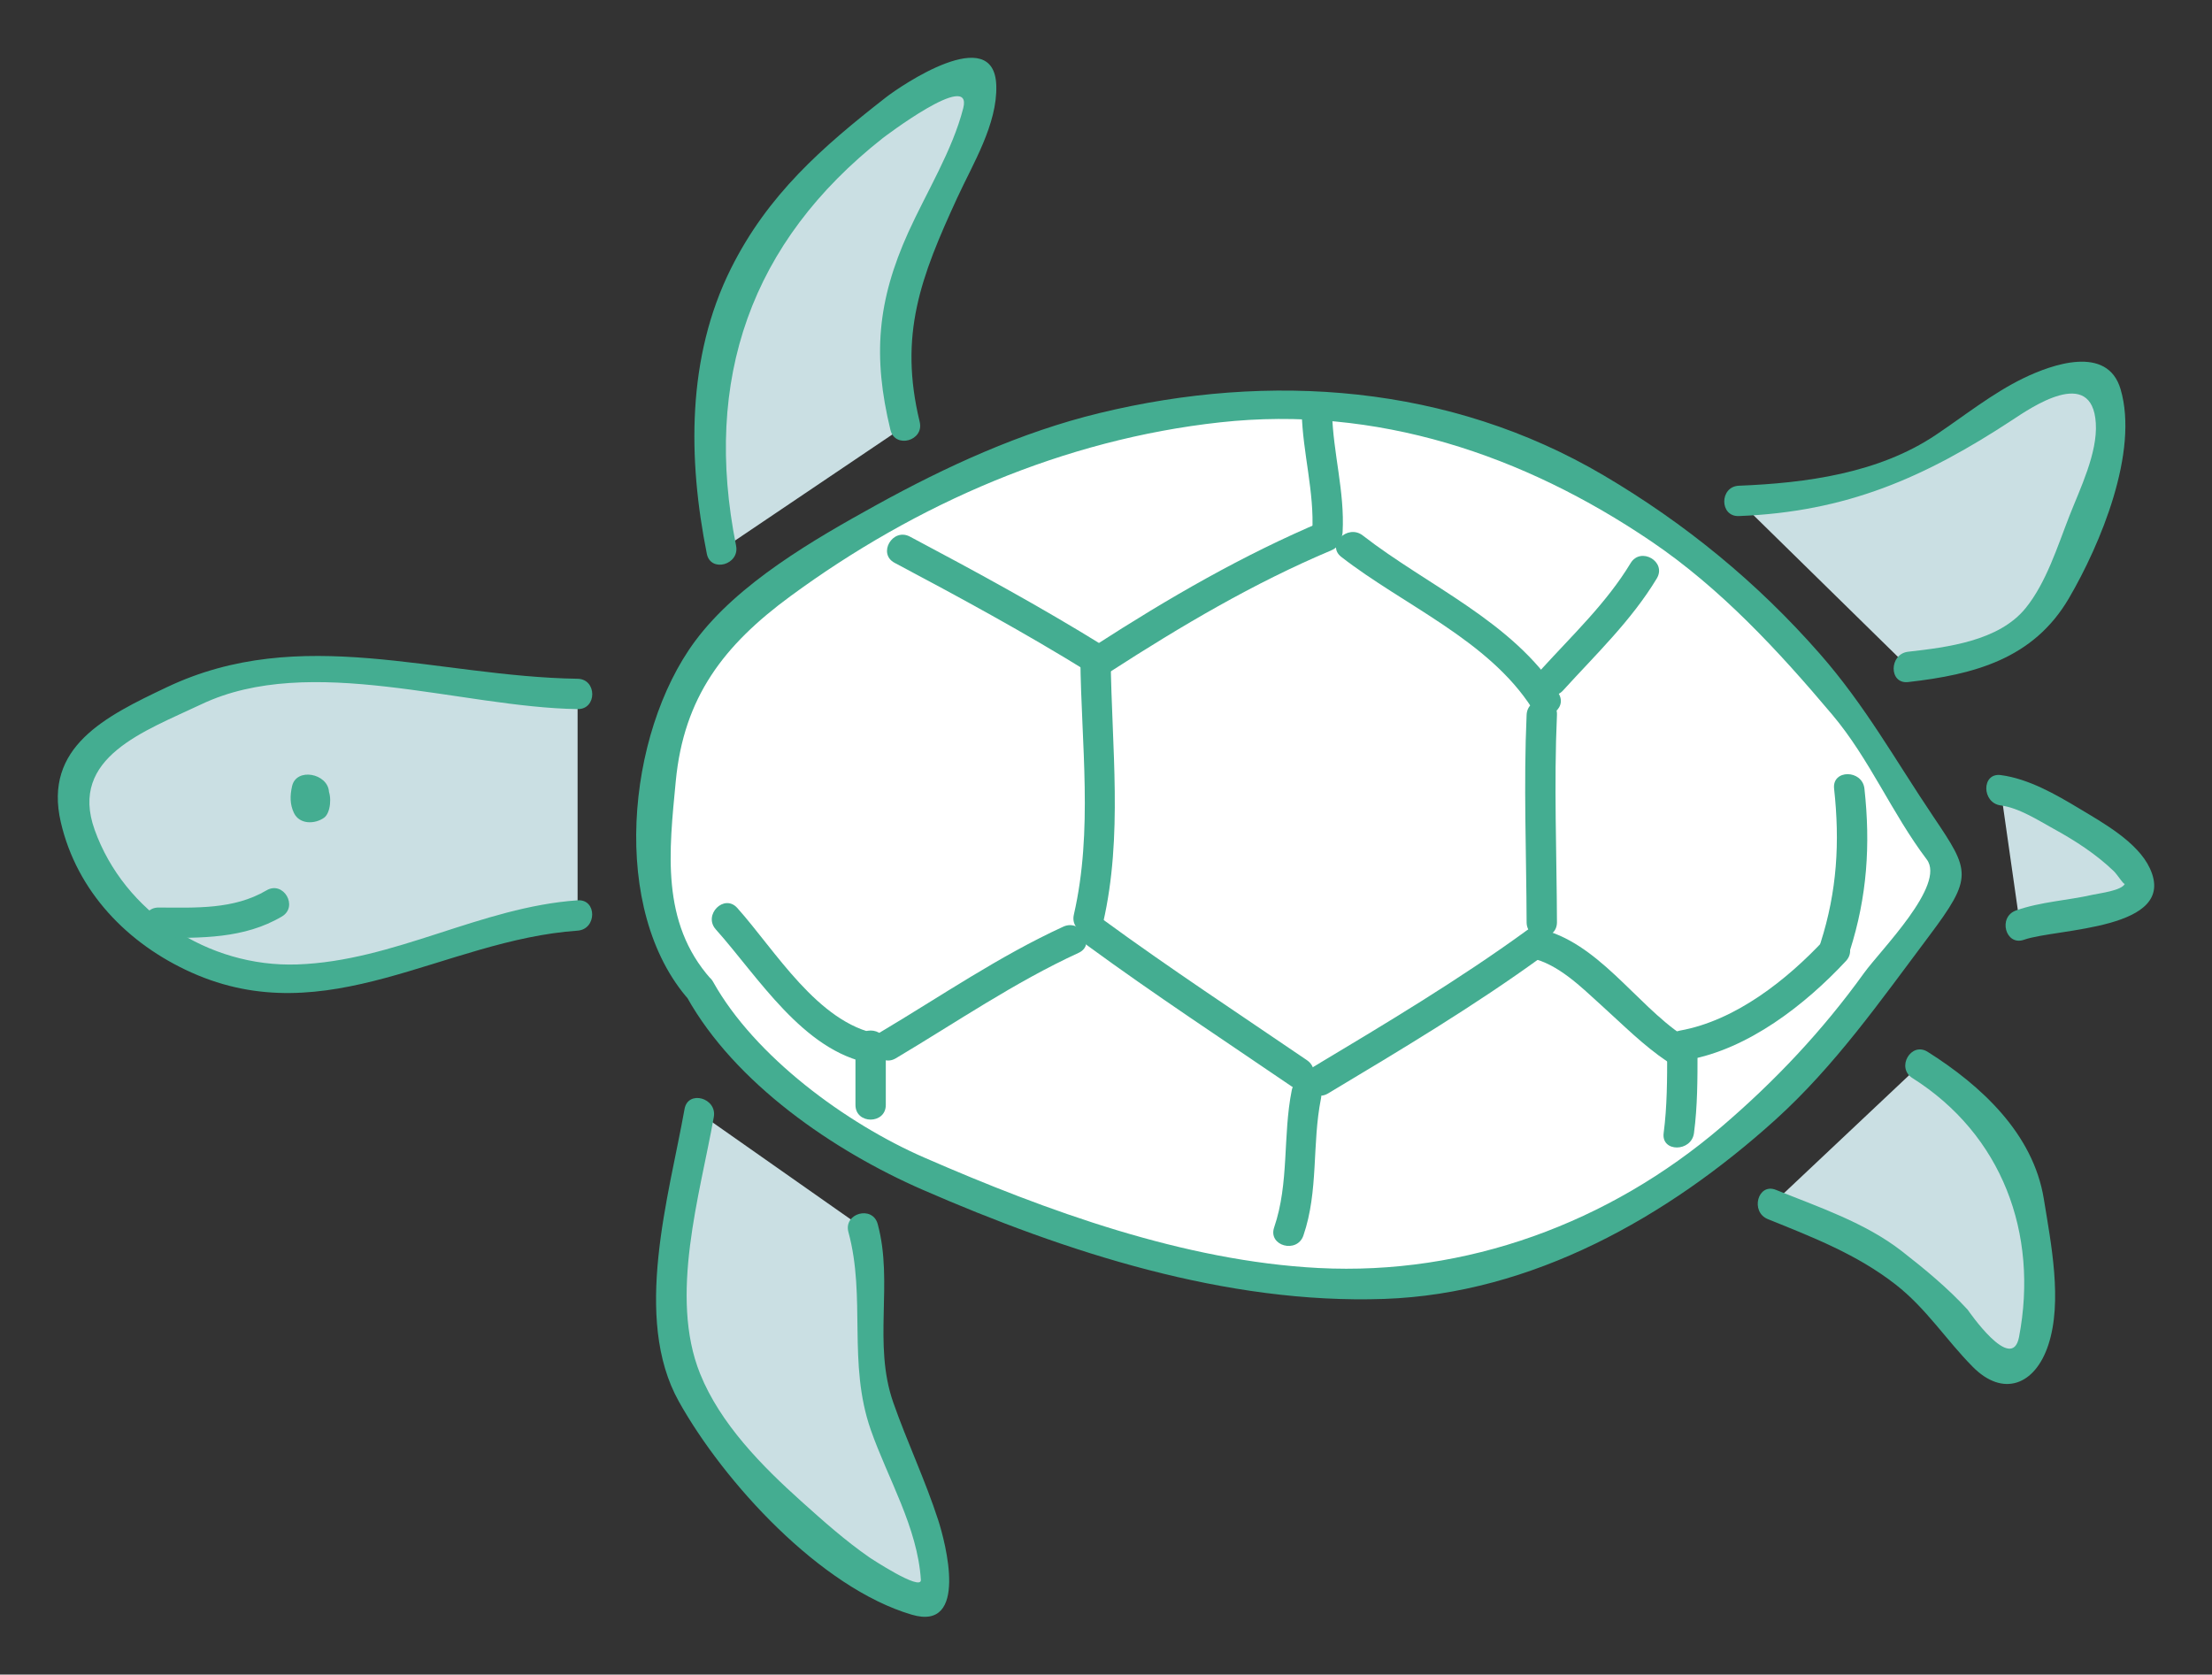 <?xml version="1.0" encoding="UTF-8" standalone="no"?>
<!-- Created with Inkscape (http://www.inkscape.org/) -->

<svg
   xmlns:dc="http://purl.org/dc/elements/1.1/"
   xmlns:cc="http://creativecommons.org/ns#"
   xmlns:rdf="http://www.w3.org/1999/02/22-rdf-syntax-ns#"
   xmlns:svg="http://www.w3.org/2000/svg"
   xmlns="http://www.w3.org/2000/svg"
   xmlns:sodipodi="http://sodipodi.sourceforge.net/DTD/sodipodi-0.dtd"
   xmlns:inkscape="http://www.inkscape.org/namespaces/inkscape"
   width="191.375"
   height="144.875"
   viewBox="0 0 191.375 144.875"
   id="svg4370"
   version="1.1"
   inkscape:version="0.91 r13725"
   sodipodi:docname="turtle.svg"
   inkscape:export-filename="/home/rishig/turtle.png"
   inkscape:export-xdpi="300"
   inkscape:export-ydpi="300">
  <rect x="0" y="0" width="191.375" height="144.875" fill="#333333" stroke="none"/>
  <defs
     id="defs4372">
    <clipPath
       clipPathUnits="userSpaceOnUse"
       id="clipPath30">
      <path
         d="m 0,131.333 150,0 L 150,0 0,0 0,131.333 Z"
         id="path32"
         inkscape:connector-curvature="0" />
    </clipPath>
  </defs>
  <sodipodi:namedview
     id="base"
     pagecolor="#ffffff"
     bordercolor="#666666"
     borderopacity="1.0"
     inkscape:pageopacity="1"
     inkscape:pageshadow="2"
     inkscape:zoom="2.8"
     inkscape:cx="140.42534"
     inkscape:cy="152.76928"
     inkscape:document-units="px"
     inkscape:current-layer="g28"
     showgrid="false"
     fit-margin-top="5"
     fit-margin-left="5"
     fit-margin-right="5"
     fit-margin-bottom="5"
     units="px"
     inkscape:window-width="1855"
     inkscape:window-height="1176"
     inkscape:window-x="1985"
     inkscape:window-y="24"
     inkscape:window-maximized="1"
     borderlayer="false" />
  <g
     inkscape:label="Layer 1"
     inkscape:groupmode="layer"
     id="layer1"
     transform="translate(-138.598,-374.211)">
    <g
       id="g26"
       transform="matrix(1.25,0,0,-1.25,141.902,528.412)">
      <g
         id="g28"
         clip-path="url(#clipPath30)">
        <g
           id="g34"
           transform="translate(117.712,88.694)">
          <path
             d="m 0,0 c 5.542,0.109 11,1.271 15.541,4.585 2.337,1.502 9.26,7.063 10.143,1.922 0.552,-3.175 -2.162,-8.396 -3.247,-11.471 -1.289,-3.961 -4.371,-5.418 -8.161,-6.233 -0.903,-0.095 -1.658,-0.198 -2.562,-0.292"
             style="fill:#cadfe3;fill-opacity:1;fill-rule:nonzero;stroke:none"
             id="path36"
             inkscape:connector-curvature="0" />
        </g>
        <g
           id="g38"
           transform="translate(117.712,87.644)">
          <path
             d="m 0,0 c 7.442,0.293 12.829,2.644 18.949,6.666 1.213,0.797 5.506,3.775 5.754,-0.237 C 24.832,4.36 23.609,1.886 22.872,0 22.049,-2.103 21.276,-4.604 19.849,-6.367 17.992,-8.658 14.403,-9.083 11.714,-9.39 c -1.329,-0.151 -1.345,-2.253 0,-2.099 4.586,0.521 8.68,1.605 11.136,5.815 2.174,3.727 4.846,10.114 3.568,14.453 -0.912,3.1 -4.791,1.699 -6.712,0.768 C 17.558,8.507 15.601,6.936 13.622,5.611 9.66,2.957 4.641,2.283 0,2.1 -1.35,2.046 -1.354,-0.054 0,0"
             style="fill:#44ad91;fill-opacity:1;fill-rule:nonzero;stroke:none"
             id="path40"
             inkscape:connector-curvature="0" />
        </g>
        <g
           id="g42"
           transform="translate(135.834,68.667)">
          <path
             d="M 0,0 C 2,-0.167 10.666,-5 9.5,-7 8.833,-8.334 3,-8.667 1.333,-9.334"
             style="fill:#cadfe3;fill-opacity:1;fill-rule:nonzero;stroke:none"
             id="path44"
             inkscape:connector-curvature="0" />
        </g>
        <g
           id="g46"
           transform="translate(135.834,67.617)">
          <path
             d="M 0,0 C 1.259,-0.165 2.575,-1.02 3.662,-1.618 5.149,-2.435 6.606,-3.375 7.832,-4.556 8.064,-4.779 8.54,-5.541 8.594,-5.42 8.379,-5.901 6.812,-6.08 6.371,-6.181 4.619,-6.58 2.753,-6.666 1.054,-7.271 -0.212,-7.723 0.333,-9.752 1.612,-9.297 c 2.223,0.792 10.7,0.663 8.711,4.943 -0.85,1.83 -3.259,3.158 -4.897,4.145 C 3.797,0.771 1.914,1.85 0,2.1 -1.34,2.274 -1.323,0.172 0,0"
             style="fill:#44ad91;fill-opacity:1;fill-rule:nonzero;stroke:none"
             id="path48"
             inkscape:connector-curvature="0" />
        </g>
        <g
           id="g50"
           transform="translate(130.248,49.656)">
          <path
             d="m 0,0 c 4.139,-2.478 7.176,-5.826 7.748,-10.744 0.193,-2.022 0.949,-7.817 -0.39,-9.517 -1.701,-2.372 -3.097,0.359 -4.094,1.615 -1.087,1.697 -2.663,2.878 -4.223,4.201 -2.729,2.313 -5.886,3.392 -9.293,4.786"
             style="fill:#cadfe3;fill-opacity:1;fill-rule:nonzero;stroke:none"
             id="path52"
             inkscape:connector-curvature="0" />
        </g>
        <g
           id="g54"
           transform="translate(129.718,48.75)">
          <path
             d="m 0,0 c 6.197,-3.911 8.751,-10.743 7.384,-17.921 -0.495,-2.596 -3.541,1.871 -3.555,1.886 -1.387,1.507 -2.944,2.794 -4.558,4.052 -2.542,1.978 -5.76,3.05 -8.713,4.243 -1.257,0.507 -1.798,-1.526 -0.559,-2.026 3.111,-1.255 6.159,-2.435 8.83,-4.515 2.144,-1.67 3.484,-3.82 5.349,-5.705 2.102,-2.126 4.314,-1.265 5.23,1.507 0.998,3.02 0.187,7.043 -0.31,10.118 C 8.364,-3.833 4.735,-0.507 1.061,1.812 -0.089,2.538 -1.142,0.72 0,0"
             style="fill:#44ad91;fill-opacity:1;fill-rule:nonzero;stroke:none"
             id="path56"
             inkscape:connector-curvature="0" />
        </g>
        <g
           id="g58"
           transform="translate(37.334,75.334)">
          <path
             d="m 0,0 c -6.167,0 -12,1 -18,1.833 -5,0.5 -8.333,-1.5 -12.667,-3.666 -1.833,-1 -4.597,-2.574 -4.416,-4.834 0,0 0.541,-11.375 14.083,-13 7.493,-0.899 13.833,4.167 21,4.334"
             style="fill:#cadfe3;fill-opacity:1;fill-rule:nonzero;stroke:none"
             id="path60"
             inkscape:connector-curvature="0" />
        </g>
        <g
           id="g62"
           transform="translate(37.334,76.383)">
          <path
             d="m 0,0 c -9.856,0.155 -19.144,3.823 -28.427,-0.583 -4.267,-2.024 -8.549,-4.131 -7.343,-9.338 1.114,-4.808 4.625,-8.428 9.037,-10.407 9.421,-4.225 17.463,2.245 26.733,2.895 1.343,0.094 1.352,2.194 0,2.1 -6.733,-0.472 -12.652,-4.207 -19.411,-4.439 -6.136,-0.21 -11.971,3.597 -14.018,9.326 -1.796,5.025 3.482,6.826 7.391,8.681 C -18.504,1.81 -8.115,-1.973 0,-2.1 1.355,-2.121 1.353,-0.021 0,0"
             style="fill:#44ad91;fill-opacity:1;fill-rule:nonzero;stroke:none"
             id="path64"
             inkscape:connector-curvature="0" />
        </g>
        <g
           id="g66"
           transform="translate(8.334,58.45)">
          <path
             d="M 0,0 C 2.945,-0.009 5.912,-0.066 8.53,1.477 9.696,2.163 8.64,3.979 7.47,3.289 5.191,1.947 2.553,2.092 0,2.1 -1.354,2.104 -1.354,0.004 0,0"
             style="fill:#44ad91;fill-opacity:1;fill-rule:nonzero;stroke:none"
             id="path68"
             inkscape:connector-curvature="0" />
        </g>
        <g
           id="g70"
           transform="translate(45.75,46.33)">
          <path
             d="m 0,0 c -0.988,-5.75 -3.343,-15.234 0.077,-20.47 2.803,-4.346 8.148,-9.214 12.37,-12.019 7.437,-4.892 2.326,5.866 1.005,9.463 -1.013,2.341 -1.66,4.378 -1.806,6.86 -0.257,2.202 0.456,6.448 -0.304,8.204"
             style="fill:#cadfe3;fill-opacity:1;fill-rule:nonzero;stroke:none"
             id="path72"
             inkscape:connector-curvature="0" />
        </g>
        <g
           id="g74"
           transform="translate(44.737,46.609)">
          <path
             d="m 0,0 c -1.075,-6.032 -3.622,-14.472 -0.393,-20.25 3.121,-5.583 9.79,-12.89 16.128,-14.753 3.952,-1.162 2.322,5.001 1.822,6.546 -0.895,2.764 -2.151,5.402 -3.111,8.142 -1.429,4.083 0.026,8.294 -1.078,12.353 -0.355,1.305 -2.382,0.75 -2.026,-0.559 1.23,-4.521 -0.067,-9.079 1.548,-13.689 1.182,-3.377 3.234,-6.744 3.467,-10.377 0.054,-0.847 -3.572,1.559 -3.544,1.539 -1.678,1.161 -3.205,2.524 -4.72,3.883 -2.743,2.46 -5.622,5.381 -7.017,8.842 -2.161,5.362 -0.015,12.35 0.949,17.764 C 2.261,0.766 0.237,1.331 0,0"
             style="fill:#44ad91;fill-opacity:1;fill-rule:nonzero;stroke:none"
             id="path76"
             inkscape:connector-curvature="0" />
        </g>
        <g
           id="g78"
           transform="translate(47.291,85.315)">
          <path
             d="m 0,0 c -3.136,14.028 2.66,23.699 9.792,28.75 1.438,1.038 5.104,4.297 6.753,4.258 2.618,-0.118 1.122,-2.975 0.414,-4.653 -1.474,-3.49 -3.23,-6.861 -4.563,-10.411 -1.039,-2.853 -0.522,-6.224 0.313,-9.374"
             style="fill:#cadfe3;fill-opacity:1;fill-rule:nonzero;stroke:none"
             id="path80"
             inkscape:connector-curvature="0" />
        </g>
        <g
           id="g82"
           transform="translate(48.303,85.594)">
          <path
             d="m 0,0 c -2.303,11.518 1.019,21.01 10.157,28.211 -0.012,-0.009 6.255,4.776 5.566,2.07 C 14.977,27.355 13.166,24.44 11.924,21.696 9.768,16.928 9.45,13.103 10.684,8.011 c 0.319,-1.315 2.344,-0.757 2.025,0.559 -1.462,6.029 0.07,10.015 2.602,15.514 1.074,2.333 2.78,5.095 2.699,7.759 -0.133,4.405 -6.621,-0.022 -7.639,-0.816 C 5.943,27.574 2.19,24.287 -0.361,19.169 -3.417,13.037 -3.336,6 -2.025,-0.559 -1.76,-1.886 0.264,-1.322 0,0"
             style="fill:#44ad91;fill-opacity:1;fill-rule:nonzero;stroke:none"
             id="path84"
             inkscape:connector-curvature="0" />
        </g>
        <g
           id="g86"
           transform="translate(45.809,54.874)">
          <path
             d="m 0,0 c 1.669,-3.641 8.344,-8.04 11.227,-10.771 0,0 14.745,-7.611 30.039,-9.406 16.496,-1.936 31.099,8.04 40.201,20.784 1.67,2.428 3.793,4.704 5.008,7.434 l 0,0.758 c -2.18,2.143 -4.705,7.586 -6.221,9.558 -3.035,3.793 -6.221,7.282 -9.861,10.468 C 64.477,33.831 56.891,38.08 49.305,39.596 33.072,42.934 17.144,36.714 4.4,27.156 -0.303,23.667 -2.275,20.178 -2.73,14.413 -3.186,9.558 -3.944,3.793 0,0"
             style="fill:#ffffff;fill-opacity:1;fill-rule:nonzero;stroke:none"
             id="path88"
             inkscape:connector-curvature="0" />
        </g>
        <g
           id="g90"
           transform="translate(44.902,54.344)">
          <path
             d="m 0,0 c 3.328,-5.957 10.138,-10.635 16.315,-13.327 9.911,-4.319 21.027,-7.936 31.947,-7.555 10.238,0.357 19.621,5.671 27.053,12.381 4.143,3.741 7.31,8.277 10.641,12.712 3.093,4.121 2.863,4.499 0.314,8.285 -2.648,3.931 -4.703,7.672 -7.861,11.273 -4.33,4.94 -9.323,9.027 -14.975,12.356 C 52.79,42.395 40.375,43.296 28.545,40.426 23.112,39.107 17.944,36.734 13.07,34.042 8.792,31.679 3.539,28.656 0.562,24.643 -4.19,18.235 -5.361,5.992 0.164,-0.212 c 0.903,-1.014 2.382,0.477 1.485,1.484 -3.482,3.911 -2.88,8.864 -2.423,13.671 0.554,5.827 3.326,9.425 7.94,12.813 8.728,6.411 18.944,10.849 29.743,12.031 10.814,1.184 20.97,-2.232 29.843,-8.244 4.805,-3.255 8.801,-7.579 12.52,-11.99 2.586,-3.066 4.123,-6.826 6.539,-10.019 1.34,-1.768 -3.189,-6.262 -4.344,-7.866 -2.851,-3.965 -6.162,-7.479 -9.871,-10.646 -7.777,-6.644 -17.654,-10.293 -27.883,-9.765 -9.296,0.478 -18.811,3.95 -27.275,7.638 C 11.013,-8.741 4.703,-4.111 1.813,1.061 1.153,2.242 -0.661,1.184 0,0"
             style="fill:#44ad91;fill-opacity:1;fill-rule:nonzero;stroke:none"
             id="path92"
             inkscape:connector-curvature="0" />
        </g>
        <g
           id="g94"
           transform="translate(87.453,94.8)">
          <path
             d="m 0,0 c 0.068,-2.782 0.885,-5.475 0.73,-8.269 -0.076,-1.354 2.026,-1.347 2.1,0 C 2.984,-5.47 2.168,-2.783 2.1,0 2.066,1.352 -0.033,1.355 0,0"
             style="fill:#44ad91;fill-opacity:1;fill-rule:nonzero;stroke:none"
             id="path96"
             inkscape:connector-curvature="0" />
        </g>
        <g
           id="g98"
           transform="translate(88.953,87.301)">
          <path
             d="m 0,0 c -5.562,-2.342 -10.75,-5.35 -15.815,-8.619 -1.134,-0.731 -0.082,-2.55 1.059,-1.813 4.902,3.164 9.928,6.139 15.315,8.407 C 1.787,-1.508 1.248,0.525 0,0"
             style="fill:#44ad91;fill-opacity:1;fill-rule:nonzero;stroke:none"
             id="path100"
             inkscape:connector-curvature="0" />
        </g>
        <g
           id="g102"
           transform="translate(72.131,77.775)">
          <path
             d="m 0,0 c 0.062,-5.914 0.89,-11.886 -0.449,-17.719 -0.302,-1.318 1.722,-1.878 2.025,-0.558 C 2.96,-12.246 2.164,-6.116 2.1,0 2.085,1.354 -0.015,1.355 0,0"
             style="fill:#44ad91;fill-opacity:1;fill-rule:nonzero;stroke:none"
             id="path104"
             inkscape:connector-curvature="0" />
        </g>
        <g
           id="g106"
           transform="translate(72.651,57.898)">
          <path
             d="m 0,0 c 4.612,-3.373 9.388,-6.51 14.106,-9.729 1.122,-0.765 2.172,1.055 1.061,1.813 C 10.446,-4.696 5.671,-1.561 1.06,1.812 -0.035,2.613 -1.081,0.79 0,0"
             style="fill:#44ad91;fill-opacity:1;fill-rule:nonzero;stroke:none"
             id="path108"
             inkscape:connector-curvature="0" />
        </g>
        <g
           id="g110"
           transform="translate(89.277,47.684)">
          <path
             d="m 0,0 c 5.035,3.02 10.082,6.027 14.836,9.485 1.082,0.788 0.037,2.612 -1.061,1.813 C 9.021,7.841 3.977,4.833 -1.061,1.812 -2.221,1.117 -1.166,-0.698 0,0"
             style="fill:#44ad91;fill-opacity:1;fill-rule:nonzero;stroke:none"
             id="path112"
             inkscape:connector-curvature="0" />
        </g>
        <g
           id="g114"
           transform="translate(105.119,59.534)">
          <path
             d="m 0,0 c -0.018,4.784 -0.215,9.567 0,14.35 0.061,1.354 -2.041,1.348 -2.1,0 C -2.314,9.567 -2.117,4.784 -2.1,0 -2.096,-1.354 0.004,-1.354 0,0"
             style="fill:#44ad91;fill-opacity:1;fill-rule:nonzero;stroke:none"
             id="path116"
             inkscape:connector-curvature="0" />
        </g>
        <g
           id="g118"
           transform="translate(105.219,75.387)">
          <path
             d="m 0,0 c -3.178,4.972 -9.023,7.404 -13.541,10.914 -1.055,0.82 -2.553,-0.655 -1.484,-1.485 C -10.705,6.072 -4.838,3.674 -1.812,-1.06 -1.086,-2.197 0.732,-1.145 0,0"
             style="fill:#44ad91;fill-opacity:1;fill-rule:nonzero;stroke:none"
             id="path120"
             inkscape:connector-curvature="0" />
        </g>
        <g
           id="g122"
           transform="translate(86.762,47.897)">
          <path
             d="m 0,0 c -0.629,-3.15 -0.166,-6.417 -1.217,-9.485 -0.439,-1.286 1.59,-1.832 2.026,-0.559 1.06,3.096 0.584,6.323 1.216,9.485 C 2.289,0.764 0.264,1.327 0,0"
             style="fill:#44ad91;fill-opacity:1;fill-rule:nonzero;stroke:none"
             id="path124"
             inkscape:connector-curvature="0" />
        </g>
        <g
           id="g126"
           transform="translate(103.303,57.062)">
          <path
             d="m 0,0 c 1.922,-0.428 3.479,-2.006 4.893,-3.282 1.49,-1.344 2.912,-2.786 4.586,-3.907 1.128,-0.757 2.177,1.063 1.06,1.812 C 7.229,-3.158 4.635,1.118 0.559,2.025 -0.76,2.319 -1.32,0.295 0,0"
             style="fill:#44ad91;fill-opacity:1;fill-rule:nonzero;stroke:none"
             id="path128"
             inkscape:connector-curvature="0" />
        </g>
        <g
           id="g130"
           transform="translate(112.748,50.535)">
          <path
             d="m 0,0 c -0.002,-1.868 0,-3.738 -0.244,-5.594 -0.176,-1.34 1.926,-1.322 2.099,0 C 2.1,-3.738 2.1,-1.868 2.1,0 2.1,1.354 0,1.354 0,0"
             style="fill:#44ad91;fill-opacity:1;fill-rule:nonzero;stroke:none"
             id="path132"
             inkscape:connector-curvature="0" />
        </g>
        <g
           id="g134"
           transform="translate(105.541,75.574)">
          <path
             d="M 0,0 C 2.275,2.502 4.727,4.836 6.488,7.752 7.189,8.915 5.373,9.969 4.676,8.812 3.006,6.051 0.67,3.854 -1.484,1.485 -2.395,0.486 -0.914,-1.003 0,0"
             style="fill:#44ad91;fill-opacity:1;fill-rule:nonzero;stroke:none"
             id="path136"
             inkscape:connector-curvature="0" />
        </g>
        <g
           id="g138"
           transform="translate(73.711,78.682)">
          <path
             d="M 0,0 C -4.353,2.695 -8.855,5.141 -13.377,7.54 -14.572,8.174 -15.633,6.361 -14.437,5.726 -9.916,3.327 -5.413,0.882 -1.06,-1.813 0.095,-2.528 1.149,-0.711 0,0"
             style="fill:#44ad91;fill-opacity:1;fill-rule:nonzero;stroke:none"
             id="path140"
             inkscape:connector-curvature="0" />
        </g>
        <g
           id="g142"
           transform="translate(70.949,59.225)">
          <path
             d="m 0,0 c -4.438,-2.038 -8.461,-4.805 -12.647,-7.296 -1.163,-0.691 -0.107,-2.507 1.06,-1.812 4.186,2.49 8.209,5.256 12.647,7.296 C 2.289,-1.248 1.221,0.562 0,0"
             style="fill:#44ad91;fill-opacity:1;fill-rule:nonzero;stroke:none"
             id="path144"
             inkscape:connector-curvature="0" />
        </g>
        <g
           id="g146"
           transform="translate(58.138,51.792)">
          <path
             d="M 0,0 C -4.181,0.776 -7.112,5.777 -9.751,8.728 -10.656,9.739 -12.136,8.249 -11.237,7.243 -8.316,3.979 -5.209,-1.161 -0.559,-2.025 0.765,-2.271 1.33,-0.247 0,0"
             style="fill:#44ad91;fill-opacity:1;fill-rule:nonzero;stroke:none"
             id="path148"
             inkscape:connector-curvature="0" />
        </g>
        <g
           id="g150"
           transform="translate(56.566,51.023)">
          <path
             d="m 0,0 0,-4.135 c 0,-1.354 2.1,-1.354 2.1,0 L 2.1,0 C 2.1,1.354 0,1.354 0,0"
             style="fill:#44ad91;fill-opacity:1;fill-rule:nonzero;stroke:none"
             id="path152"
             inkscape:connector-curvature="0" />
        </g>
        <g
           id="g154"
           transform="translate(114.199,50.01)">
          <path
             d="M 0,0 C 4.166,0.748 8.098,3.808 10.92,6.837 11.842,7.826 10.361,9.314 9.436,8.321 6.838,5.533 3.279,2.715 -0.559,2.025 -1.891,1.786 -1.324,-0.237 0,0"
             style="fill:#44ad91;fill-opacity:1;fill-rule:nonzero;stroke:none"
             id="path156"
             inkscape:connector-curvature="0" />
        </g>
        <g
           id="g158"
           transform="translate(125.391,57.553)">
          <path
             d="m 0,0 c 1.195,3.745 1.437,7.325 1.01,11.224 -0.147,1.331 -2.248,1.345 -2.1,0 C -0.684,7.513 -0.885,4.13 -2.025,0.559 -2.439,-0.735 -0.412,-1.284 0,0"
             style="fill:#44ad91;fill-opacity:1;fill-rule:nonzero;stroke:none"
             id="path160"
             inkscape:connector-curvature="0" />
        </g>
        <g
           id="g162"
           transform="translate(17.571,68.946)">
          <path
             d="M 0,0 C -0.143,-0.64 -0.158,-1.251 0.131,-1.852 0.52,-2.658 1.577,-2.631 2.209,-2.186 2.676,-1.857 2.768,-0.693 2.46,-0.169 2.189,0.294 1.618,-0.042 1.149,-0.373 0.815,-0.608 1.429,-0.435 1.2,-0.406 c 0.176,-0.048 0.353,-0.095 0.529,-0.143 0.12,-0.09 0.206,-0.201 0.259,-0.335 0.009,-0.117 0.01,-0.108 0.003,0.029 -0.008,0.201 0.536,0.346 0.564,0.473 C 2.473,0.887 0.296,1.321 0,0"
             style="fill:#44ad91;fill-opacity:1;fill-rule:nonzero;stroke:none"
             id="path164"
             inkscape:connector-curvature="0"
             sodipodi:nodetypes="ccccccccccc" />
        </g>
      </g>
    </g>
  </g>
</svg>
